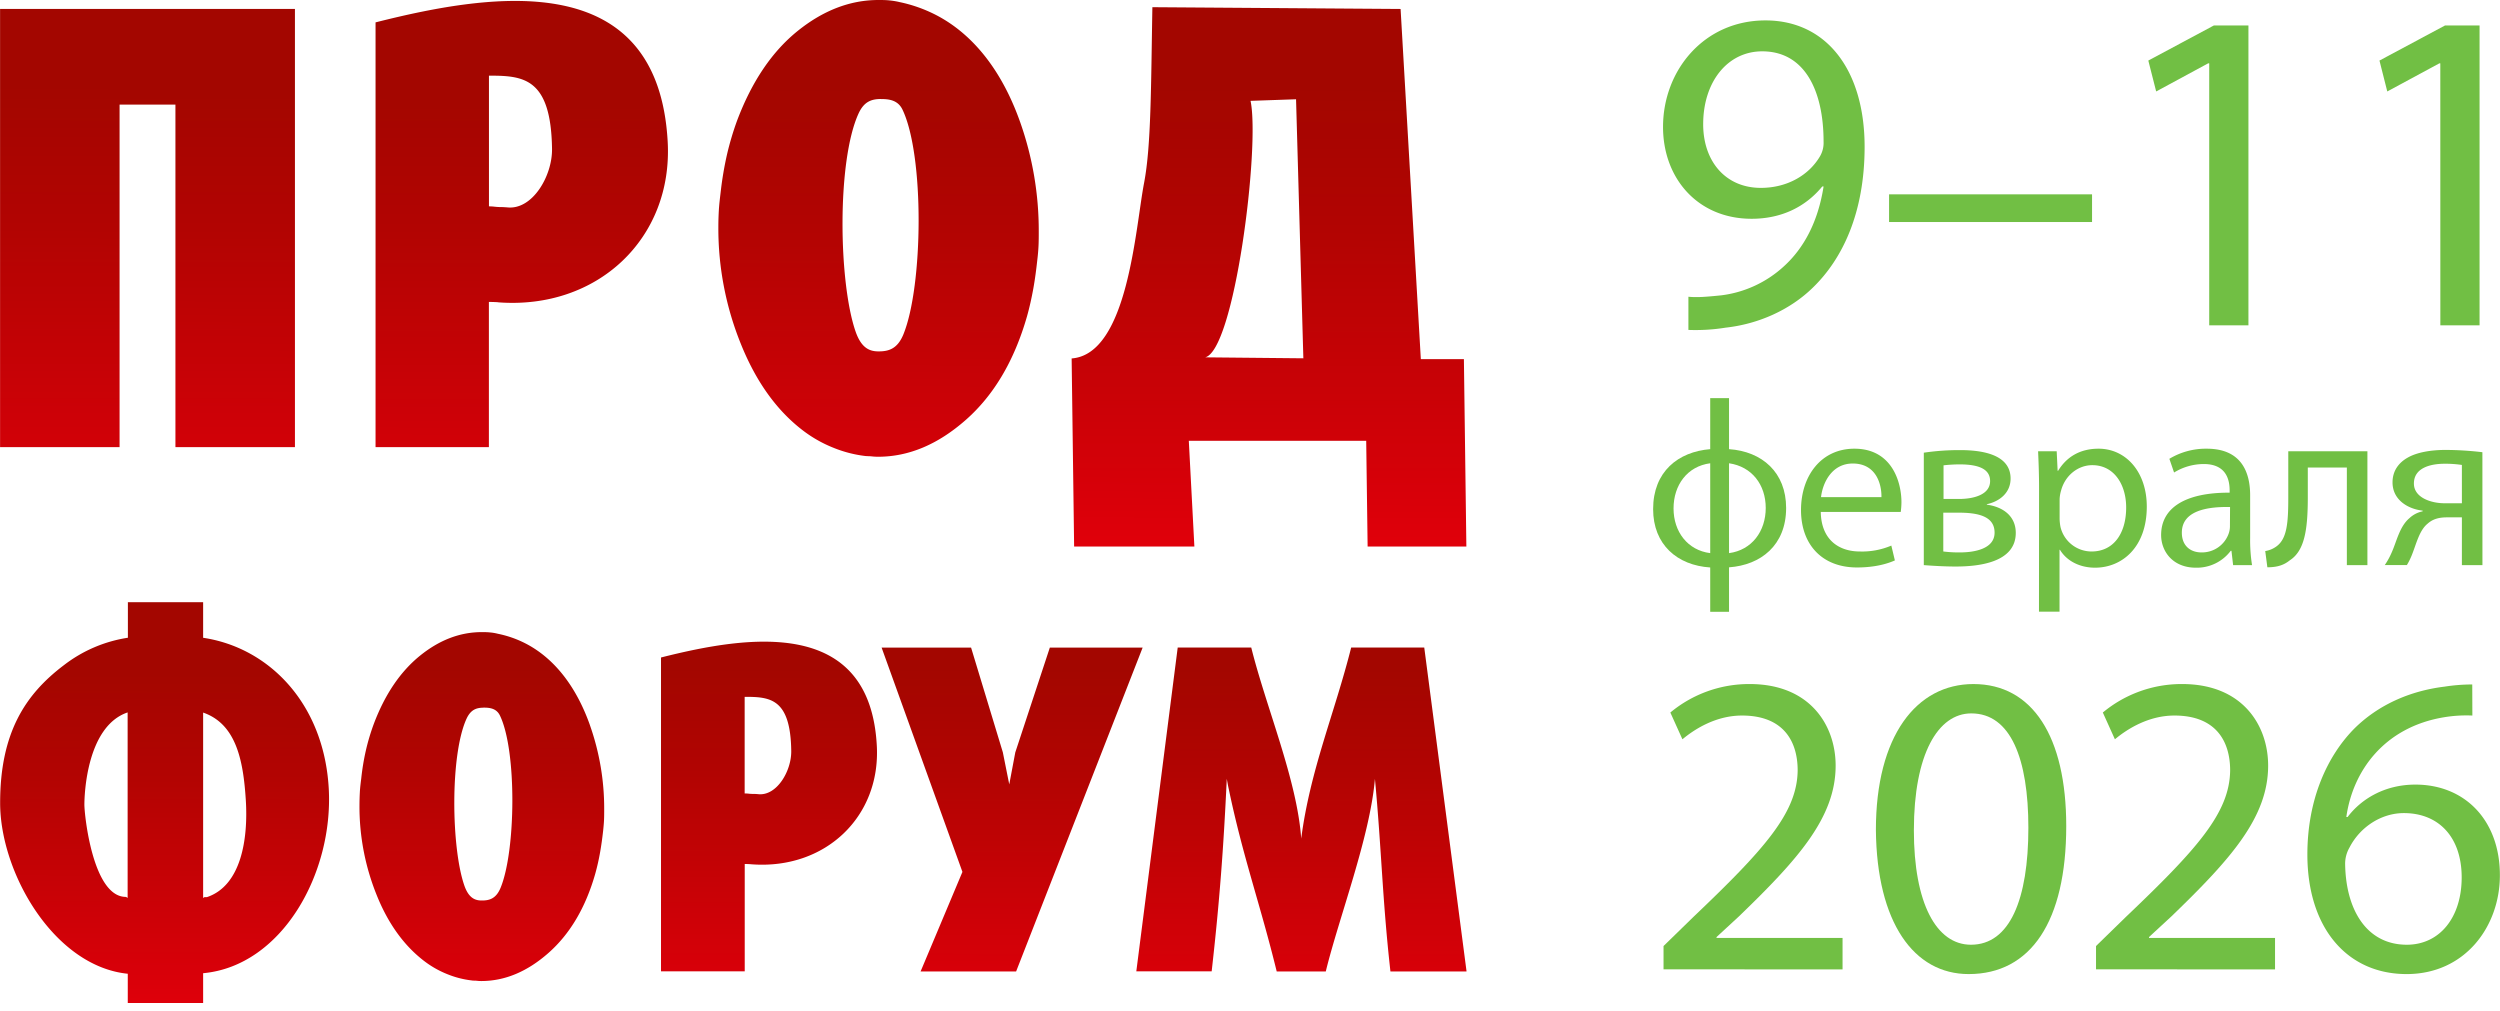<?xml version="1.0" encoding="UTF-8"?> <svg xmlns="http://www.w3.org/2000/svg" xmlns:xlink="http://www.w3.org/1999/xlink" viewBox="0 0 1094.73 442.65"><defs><style>.cls-1{fill:none;}.cls-2{clip-path:url(#clip-path);}.cls-3{fill:url(#Безымянный_градиент_2);}.cls-4{fill:url(#Безымянный_градиент_2-2);}.cls-5{fill:#71bf44;}</style><clipPath id="clip-path" transform="translate(-1.05 -2.2)"><rect class="cls-1" width="644.21" height="441.4"></rect></clipPath><linearGradient id="Безымянный_градиент_2" x1="322.27" y1="402.76" x2="321.94" y2="193.56" gradientTransform="matrix(1, 0, 0, -1, 0, 442.49)" gradientUnits="userSpaceOnUse"><stop offset="0" stop-color="#a30600"></stop><stop offset="0.3" stop-color="#b20402"></stop><stop offset="0.87" stop-color="#d90009"></stop><stop offset="1" stop-color="#e3000b"></stop></linearGradient><linearGradient id="Безымянный_градиент_2-2" x1="322.27" y1="148.01" x2="322" y2="-8.59" xlink:href="#Безымянный_градиент_2"></linearGradient></defs><g id="Слой_2" data-name="Слой 2"><g id="Слой_1-2" data-name="Слой 1"><g class="cls-2"><path class="cls-3" d="M53.41,48V198H1.08V6.1H130.2V198H77.87V48ZM215.13,92.56a23.61,23.61,0,0,1,2.57.16,26.69,26.69,0,0,0,2.9.16c.79,0,1.68.07,2.57.13,11,1.22,19.78-13.74,19.61-25.62-.43-31.2-12.59-32.06-27.62-32.06V92.59Zm4.09,42c-1.32-.1-2.67-.14-4.09-.14V198H165.5V12c52-13.16,123.75-24.12,127.93,52.33C295.74,106.53,262.75,137.87,219.22,134.59Zm167.55-89c-4.19,0-7.39,1.18-9.76,6.33-9.52,20.74-8.77,73.83-1.32,95.45,2.44,7.05,5.9,8.66,9.76,8.73,4.51.06,8.5-.92,11.17-7.39,8.67-21.22,9.29-78.38-.4-98.53C394.18,46,390.32,45.57,386.77,45.57Zm61,10.11a142.7,142.7,0,0,1,8.14,48c0,2,0,4.07-.1,6.17s-.29,4.17-.53,6.17c-.46,4.2-1,8.4-1.74,12.5s-1.65,8.2-2.77,12.2c-5.6,19.53-14.57,34.59-26.79,45.35S399,202.21,385.48,202.21a24.67,24.67,0,0,1-2.77-.17c-.92-.1-1.84-.06-2.77-.16A54.09,54.09,0,0,1,366,198.27a56.06,56.06,0,0,1-13.28-7.51c-11.57-8.8-20.6-21.46-27.19-37.8a134.85,134.85,0,0,1-9.92-51.05c0-2.63.07-5.22.23-7.85s.5-5.31.83-8.13a149.32,149.32,0,0,1,2.67-15.82,127.65,127.65,0,0,1,4.51-15.19q9.69-25.64,26.5-39.17T385.68,2.2c1.51,0,3.06,0,4.64.16a32,32,0,0,1,4.62.75,63,63,0,0,1,15.52,5.42c16.45,8.33,29.27,24.41,37.31,47.15Zm80.74,103,43.27.43L568.58,45.67l-19.93.69C552.9,66.34,541.56,156.63,528.54,158.73ZM643.2,241.51H599.92l-.62-46.29H521.62l2.44,46.29H471.4l-1.09-82.35C495,157.32,498.22,102,502.05,82.22c3.09-16.24,3-42.06,3.62-76.87l108.69.78,8.86,153.33h18.86l1.08,82Z" transform="translate(-1.05 -2.2)"></path><path class="cls-4" d="M90,314.23V395.5a1.06,1.06,0,0,1,.83-.46h.85c15-5.05,18.1-25.43,17-42.62S104.5,319.25,90,314.23ZM643.13,427.59H609.91c-3.53-31.44-3.86-53-6.79-84.33-2.14,25.43-15.82,60.9-21.52,84.33H560.11c-7.25-29.6-14.76-50-21-79.9-.33-1.47-.6-3-.86-4.46-1.42,30.51-3.23,54.34-6.62,84.32h-33l18.13-141.8h32.2c6.49,26.08,20.07,58,21.88,83.66,3.92-30.08,14.6-54.76,21.88-83.66h32l18.52,141.8ZM443,345.66l2.64-14,15.12-45.87h40.64L446,427.59H404.17L422.49,384,387.1,285.78h39.18l13.91,45.87,2.8,14Zm-115.84,4a12.1,12.1,0,0,1,1.88.1,20.9,20.9,0,0,0,2.14.1,18.27,18.27,0,0,1,1.88.1c8.14.88,14.6-10.17,14.47-18.93-.3-23.07-9.3-23.69-20.4-23.69v42.32Zm3,31c-.95-.06-2-.13-3-.13v47H290.5V290.11C328.89,280.4,382,272.3,385,328.76c1.71,31.17-22.67,54.34-54.84,51.91ZM212.79,312.09c-3.2,0-5.64.92-7.45,4.83-7.25,15.81-6.69,56.4-1,72.93,1.85,5.39,4.52,6.63,7.45,6.67,3.43.06,6.49-.69,8.5-5.65,6.63-16.21,7.12-59.88-.3-75.3-1.54-3.21-4.51-3.51-7.21-3.51Zm46.6,7.71a109.33,109.33,0,0,1,6.23,36.72c0,1.54,0,3.12-.07,4.72s-.23,3.19-.39,4.73c-.36,3.21-.79,6.4-1.35,9.55s-1.26,6.26-2.11,9.31c-4.25,14.9-11.14,26.42-20.47,34.65s-19.15,12.31-29.43,12.31a15.94,15.94,0,0,1-2.11-.13c-.69-.07-1.42,0-2.14-.14a40.7,40.7,0,0,1-10.65-2.75A42.37,42.37,0,0,1,186.76,423C178,416.3,171,406.65,166,394.15a103.3,103.3,0,0,1-7.54-39c0-2,.06-4,.16-6s.36-4.07.63-6.2a105.1,105.1,0,0,1,2-12.08,93.71,93.71,0,0,1,3.46-11.61c4.91-13.06,11.7-23,20.24-29.92S202.54,279,212,279c1.15,0,2.34,0,3.52.13a21,21,0,0,1,3.53.59,46.82,46.82,0,0,1,11.9,4.13c12.55,6.37,22.34,18.67,28.47,36ZM56.12,395a1.14,1.14,0,0,1,.82.46V314.16C39,320.23,38,350.09,38,354.55s3.66,40.39,18.13,40.39Zm.82-129.11H90v15.59c28.87,4.33,52.86,28.77,55,65.88s-20.4,77.83-55,81v16.47h-33V428.6c-32.2-3.24-55.89-44.09-55.89-74.8s11-47.55,27.94-60.34a60.86,60.86,0,0,1,28-12V265.86Z" transform="translate(-1.05 -2.2)"></path></g><path class="cls-5" d="M740.39,132.14c3.84.4,8.28,0,14.34-.61a49.51,49.51,0,0,0,27.48-12.72c8.68-7.88,14.94-19.39,17.37-34.95H799C791.7,92.75,781.19,98,768.07,98c-23.64,0-38.79-17.77-38.79-40.2,0-24.84,18-46.66,44.84-46.66S817.55,33,817.55,66.49c0,28.88-9.69,49.08-22.62,61.61-10.1,9.9-24,16-38.18,17.57a82.91,82.91,0,0,1-16.36,1Zm6.47-75.55c0,16.36,9.89,27.88,25.24,27.88,11.92,0,21.21-5.86,25.86-13.74a11.7,11.7,0,0,0,1.62-6.46c0-22.42-8.29-39.59-26.87-39.59C757.56,24.68,746.86,38,746.86,56.59Z" transform="translate(-1.05 -2.2)"></path><path class="cls-5" d="M917.14,87.3V99.42H828.26V87.3Z" transform="translate(-1.05 -2.2)"></path><path class="cls-5" d="M968.45,29.93H968L945.22,42.25l-3.44-13.53,28.69-15.36h15.15v131.3H968.45Z" transform="translate(-1.05 -2.2)"></path><path class="cls-5" d="M1069.64,29.93h-.4l-22.82,12.32L1043,28.72l28.69-15.36h15.14v131.3h-17.17Z" transform="translate(-1.05 -2.2)"></path><path class="cls-5" d="M758.18,176.53v22.35c14.52,1,25,10.2,25,25.75,0,16.38-11.12,25-25,26v19.47h-8.24V250.69c-14.42-.92-25-10-25-25.54,0-16.48,11-25.13,25-26.27V176.53Zm-8.24,28.53c-10.09,1.34-16.06,9.58-16.06,19.78s6.17,18.33,16.06,19.57Zm8.24,39.35c10-1.34,16.07-9.58,16.07-19.78s-6.08-18.12-16.07-19.57Z" transform="translate(-1.05 -2.2)"></path><path class="cls-5" d="M798.35,226.38c.21,12.26,8,17.31,17.1,17.31a32.63,32.63,0,0,0,13.8-2.58l1.55,6.49c-3.2,1.44-8.66,3.09-16.59,3.09-15.34,0-24.51-10.09-24.51-25.13s8.86-26.88,23.38-26.88c16.27,0,20.6,14.32,20.6,23.48a34.47,34.47,0,0,1-.31,4.22Zm26.57-6.48c.11-5.77-2.36-14.73-12.56-14.73-9.17,0-13.18,8.44-13.9,14.73Z" transform="translate(-1.05 -2.2)"></path><path class="cls-5" d="M843.47,200.43a106,106,0,0,1,15.86-1.13c8.34,0,22.14,1.34,22.14,12.46,0,6.18-4.74,10-10.4,11.23v.2c7.31,1,12.67,5.15,12.67,12.36,0,13.08-16.48,14.73-26.27,14.73-5.56,0-11.33-.41-14-.62ZM852,243.69a54.83,54.83,0,0,0,7.32.41c6.07,0,15.14-1.44,15.14-8.65s-7.21-8.76-15.86-8.76H852Zm.11-23h6.8c6.69,0,13.59-2,13.59-7.83,0-4.94-4.32-7.31-13.39-7.31a65.58,65.58,0,0,0-7,.41Z" transform="translate(-1.05 -2.2)"></path><path class="cls-5" d="M893.94,216.08c0-6.38-.21-11.53-.42-16.27h8.14l.41,8.55h.21c3.71-6.08,9.58-9.68,17.71-9.68,12,0,21.12,10.2,21.12,25.34,0,17.92-10.92,26.77-22.66,26.77-6.59,0-12.36-2.88-15.35-7.82h-.2v27.09h-9Zm9,13.29a20.05,20.05,0,0,0,.41,3.71,14,14,0,0,0,13.59,10.61c9.58,0,15.14-7.83,15.14-19.26,0-10-5.25-18.54-14.83-18.54-6.18,0-11.94,4.43-13.7,11.23a15.07,15.07,0,0,0-.61,3.7Z" transform="translate(-1.05 -2.2)"></path><path class="cls-5" d="M978.91,249.66l-.72-6.28h-.31a18.58,18.58,0,0,1-15.25,7.41c-10.09,0-15.24-7.1-15.24-14.31,0-12,10.71-18.64,30-18.54v-1c0-4.12-1.13-11.54-11.33-11.54a24.87,24.87,0,0,0-13,3.71l-2.06-6a30.9,30.9,0,0,1,16.37-4.43c15.25,0,19,10.4,19,20.39v18.64a70,70,0,0,0,.83,11.95Zm-1.34-25.44c-9.89-.2-21.11,1.55-21.11,11.23,0,5.87,3.91,8.65,8.54,8.65a12.4,12.4,0,0,0,12-8.34,9.48,9.48,0,0,0,.52-2.89Z" transform="translate(-1.05 -2.2)"></path><path class="cls-5" d="M1037.72,199.81v49.85h-9V206.92h-17.1v13c0,14-1.34,23.38-7.83,27.6-2.47,2-5.25,3.09-9.88,3.09l-.93-7.11a11.2,11.2,0,0,0,4.94-2.06c4.64-3.4,5.15-10.4,5.15-21.52V199.81Z" transform="translate(-1.05 -2.2)"></path><path class="cls-5" d="M1088.09,249.66h-9V228.75h-6.69c-3.81,0-6.39,1-8.34,2.78-3.71,3-5,9.17-7,14a29.29,29.29,0,0,1-2.06,4.12h-9.68a33,33,0,0,0,3.09-5.66c2.16-4.84,3.4-11.33,7.83-15a11.84,11.84,0,0,1,5.66-2.88v-.31c-6.48-.72-13.18-4.74-13.18-12.36,0-5.15,2.78-8.65,6.59-10.82,4.12-2.37,10.2-3.4,16.69-3.4a140.14,140.14,0,0,1,16.07,1Zm-9-43.87a50.23,50.23,0,0,0-7.51-.52c-6.18,0-13.5,1.75-13.5,8.65,0,6.39,7.93,8.65,13.29,8.65h7.72Z" transform="translate(-1.05 -2.2)"></path><path class="cls-5" d="M729.5,426.66v-10.2l13-12.67c31.37-29.86,45.54-45.73,45.73-64.26,0-12.47-6-24-24.38-24-11.15,0-20.41,5.67-26.08,10.4l-5.29-11.72a53.9,53.9,0,0,1,34.77-12.47c26.46,0,37.61,18.14,37.61,35.72,0,22.68-16.44,41-42.33,66l-9.83,9.07v.37h55.19v13.8Z" transform="translate(-1.05 -2.2)"></path><path class="cls-5" d="M905.84,363.92c0,41.76-15.5,64.82-42.72,64.82-24,0-40.25-22.49-40.63-63.12,0-41.2,17.77-63.88,42.71-63.88C891.1,301.74,905.84,324.79,905.84,363.92Zm-66.72,1.89c0,31.94,9.83,50.08,25,50.08,17,0,25.14-19.85,25.14-51.22,0-30.24-7.75-50.08-25-50.08C849.71,314.59,839.12,332.35,839.12,365.81Z" transform="translate(-1.05 -2.2)"></path><path class="cls-5" d="M918.88,426.66v-10.2l13-12.67c31.37-29.86,45.55-45.73,45.73-64.26,0-12.47-6-24-24.38-24-11.15,0-20.41,5.67-26.08,10.4l-5.29-11.72a53.92,53.92,0,0,1,34.78-12.47c26.46,0,37.61,18.14,37.61,35.72,0,22.68-16.45,41-42.34,66l-9.83,9.07v.37h55.19v13.8Z" transform="translate(-1.05 -2.2)"></path><path class="cls-5" d="M1083.68,315.53a59.7,59.7,0,0,0-12.47.76c-26.08,4.35-39.88,23.43-42.72,43.66h.57c5.86-7.75,16.07-14.18,29.67-14.18,21.74,0,37,15.69,37,39.69,0,22.49-15.31,43.28-40.83,43.28-26.27,0-43.47-20.41-43.47-52.35,0-24.19,8.7-43.28,20.79-55.38,10.21-10,23.82-16.25,39.31-18.14a79.58,79.58,0,0,1,12.1-.95ZM1079,386.41c0-17.58-10-28.16-25.33-28.16-10,0-19.28,6.23-23.81,15.11a14.14,14.14,0,0,0-1.89,7.38c.37,20.22,9.64,35.15,27,35.15C1069.32,415.89,1079,404,1079,386.41Z" transform="translate(-1.05 -2.2)"></path></g></g></svg> 